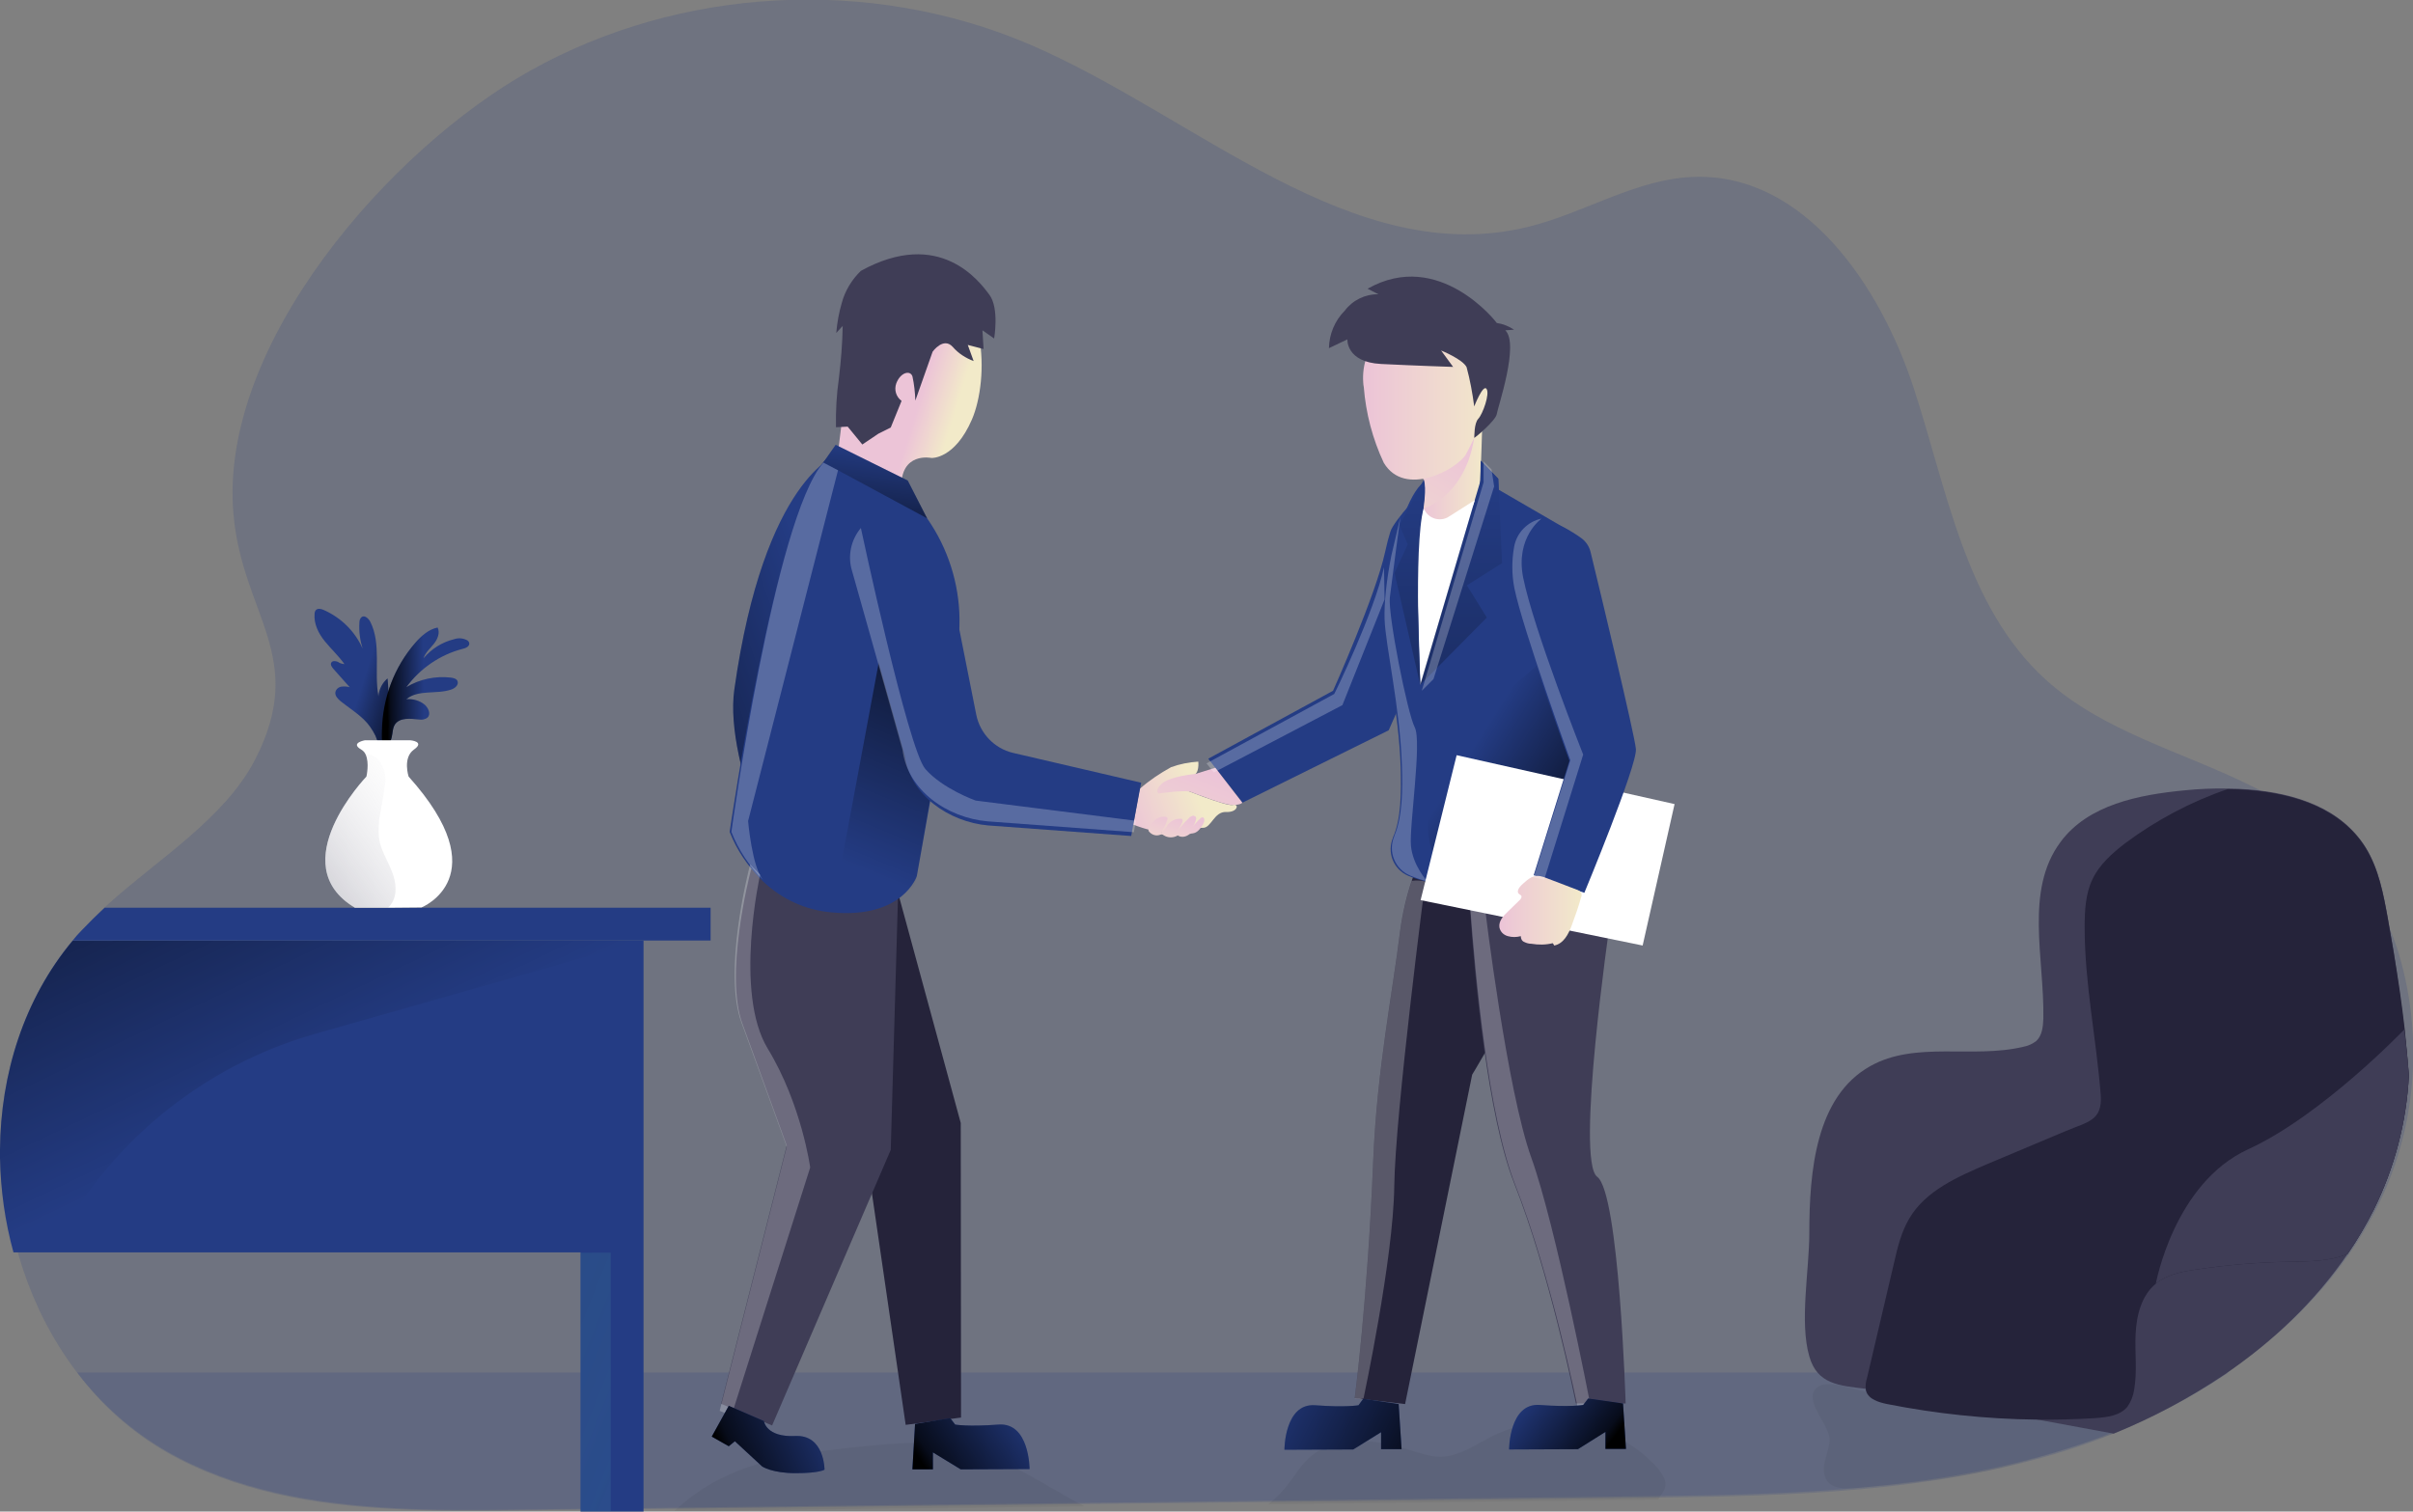 <?xml version="1.0" encoding="utf-8"?>
<!-- Generator: Adobe Illustrator 22.1.0, SVG Export Plug-In . SVG Version: 6.00 Build 0)  -->
<svg version="1.1" id="Layer_1" xmlns="http://www.w3.org/2000/svg" xmlns:xlink="http://www.w3.org/1999/xlink" x="0px" y="0px"
	 viewBox="0 0 823.8 516.2" enable-background="new 0 0 823.8 516.2" xml:space="preserve">
<rect x="0" y="0" width="823.8" height="516.2" fill="#808080" stroke="none"/>
<title>7. deal_handshakes</title>
<path opacity="0.18" fill="#243C84" enable-background="new    " d="M823.7,366.1c-0.8,16-4.9,31.6-12,45.9
	c-11.6,23-29.6,41.8-50.9,56.3c-11.9,8-24.6,14.8-37.9,20.2c-7.3,3-14.8,5.6-22.4,7.8c-46,13.5-94.5,14.1-142.4,14.7L221,515l0,0
	l-44.3,0.5c-14.1,0.2-28.5,0.3-42.7-0.5c-27.1-1.5-53.8-6.1-77.1-19.4c-12-6.9-22.5-16.2-30.9-27.3c-15.8-20.9-24.4-47.5-24.8-74.1
	v-2.8C1.4,365.5,9.4,340,26,320c1.1-1.3,2.1-2.5,3.3-3.7c2.4-2.5,4.9-5,7.6-7.5c17.2-15.5,39.9-29.4,50.2-49.4
	c18.1-35.2-4.5-49.5-7.4-84c-5-58,53.7-124.7,101.4-151.3c51.3-28.7,115.9-32.1,170-9.1c57.2,24.4,110.6,77.4,170.9,62.4
	c19.4-4.8,37.2-16.7,57.2-17c36.9-0.7,62.6,36.9,74.1,72s17.7,74.8,45.1,99.7c19.6,17.8,46.7,24.6,70.4,36.4
	c7.2,3.5,14,7.7,20.4,12.6c14,11.1,23.6,26.1,29.2,42.8C822.7,337.6,824.5,351.8,823.7,366.1z"/>
<path opacity="0.18" fill="#243C84" enable-background="new    " d="M760.9,468.7c-18.5,12.4-38.9,21.9-60.3,28.1
	c-43,12.6-88.2,14-133,14.6l-9.4,0.1l-123.7,1.4l-62.8,0.7l-139.9,1.6l-10.6,0.1l0,0l-44.3,0.5c-14.1,0.2-28.5,0.3-42.7-0.5
	c-27.2-1.4-53.8-6-77.2-19.3c-12-6.9-22.4-16.2-30.7-27.3L760.9,468.7z"/>
<path opacity="5.000000e-02" fill="#000405" enable-background="new    " d="M624.6,491.1c0.3,4.2-2.7,8.2-1.8,12.3
	c1.2,6,8.1,5,14.2,4.5c14.9-1.2,34-3.5,48.5-7.3c13.5-3.5,23.2-6.8,36.1-11c1-0.3,0.7-3.2,0.7-4.2c0.1-1.4-1.8-1.9-3.2-2
	c-12.7-0.4-25.5,0-37.9-2.5c-5.6-1.1-11.1-2.9-16.7-3.5c-7-0.8-14,0.1-21-0.5c-5.1-0.4-17.4-5.9-22.1-3.7
	C614.3,476.8,624.2,486.1,624.6,491.1z"/>
<path opacity="5.000000e-02" fill="#000405" enable-background="new    " d="M330.8,494.9c14.6,4.1,26.5,12.8,39.4,19.5
	c-46.6,0.5-93.3,1.1-139.9,1.6c3.9-3.7,8.3-6.9,13-9.6c15.3-8.6,33.3-10.6,50.8-12.4C306.3,492.8,318.9,491.6,330.8,494.9z"/>
<path opacity="5.000000e-02" fill="#000405" enable-background="new    " d="M568.6,507.2c-0.2,1.3-0.8,2.6-1.7,3.6
	c-0.3,0.4-0.6,0.8-0.8,1.3l-9.4,0.1L433,513.7c2.2-1.7,4.3-3.7,6.1-6c2.6-3.2,4.6-6.8,7.6-9.6c8.9-8.2,22.9-6.7,34.4-3
	c3.5,1.1,7,2.4,10.7,2.4c6.5-0.1,12.1-4.3,18-7.2c18.5-9.2,42.9-4.3,56.4,11.4C567.4,503.3,568.7,505.1,568.6,507.2z"/>
<path fill="#25233A" d="M502.6,367l-22.9,112.5l-15.4-1.8l-1.8-0.2c0,0,4.4-33.3,6.3-80.9c1.3-31.5,6.6-57.2,9.2-78.6
	c0.8-5.9,2.1-11.7,4-17.3c3.1-9.5,7.9-18.3,13.9-17.4c13.3,2,30.9,13.5,33.2,20.8C533.3,316.7,502.6,367,502.6,367z"/>
<path opacity="0.24" fill="#FFFFFF" enable-background="new    " d="M486.6,301c0,0-10.3,79.4-10.6,104.2s-10.5,72.4-10.5,72.4
	l-1.2,0.2l-1.8-0.2c0,0,4.4-33.3,6.3-80.9c1.3-31.5,6.6-57.2,9.2-78.6c0.8-5.9,2.1-11.7,4-17.3C483.6,300.6,485.1,300.7,486.6,301z"
	/>
<path fill="#3F3D56" d="M555,479.3h-17v-0.1c-0.5-2.3-9-44.6-21.1-75.2c-9-22.9-13.4-69.4-15-93.2c-0.7-9-0.9-14.8-0.9-14.8
	s34.5-10.2,39-5.7s9.6,25,9.6,25s-11.8,81.1-4.3,86.6S555,479.3,555,479.3z"/>
<path fill="#243C84" d="M286,155.2c0,0-25.1,7.8-35.3,80.3c-3.7,26.2,19.7,72.4,19.7,72.4L286,155.2z"/>
<linearGradient id="SVGID_1_" gradientUnits="userSpaceOnUse" x1="287.17" y1="502.43" x2="181.59" y2="539.03" gradientTransform="matrix(1 0 0 1 0 -274.01)">
	<stop  offset="0" style="stop-color:#000000;stop-opacity:0"/>
	<stop  offset="0.91" style="stop-color:#000000;stop-opacity:0.8"/>
	<stop  offset="1" style="stop-color:#000000"/>
</linearGradient>
<path fill="url(#SVGID_1_)" d="M286,155.2c0,0-25.1,7.8-35.3,80.3c-3.7,26.2,19.7,72.4,19.7,72.4L286,155.2z"/>
<path fill="#25233A" d="M267.6,298.8c-5.4-0.9-10.4,2.8-11.3,8.1c-0.2,1.1-0.2,2.1,0,3.2c1.9,11.3,5.6,27.1,12,36
	c10.8,14.9,25.6,35.5,25.6,35.5l15.3,105l18.9-2.5L328,383.5l-21.3-78.2L267.6,298.8z"/>
<path fill="#3F3D56" d="M306.6,305.3l-2.5,87.4l-40.5,94.1l-13.5-5.7l-3.9-1.7l22.4-88.2c0,0-8.7-24-15.1-41.5
	c-6.2-16.8,2.2-50.1,2.9-52.7v-0.2L306.6,305.3z"/>
<path fill="#243C84" d="M474.1,249.4l-49.9,24.7l-9.3-11.9l0,0l-2.4-3.1l42.6-23.2c0,0,14.6-32.6,17.8-47.5c0.6-2.8,1.2-5,1.8-6.9
	c1.1-3.5,11.7-15.7,15.3-16.5s-0.5,10.2,1.9,13c2.6,3.8,3.9,8.4,3.8,13C496.2,200.4,474.1,249.4,474.1,249.4z"/>
<path fill="#243C84" d="M540,278.3c0,0-24.8,29.8-53.4,22.7c-2-0.5-3.9-1.1-5.8-1.9c-5.1-2.2-7.4-8-5.2-13.1v-0.1
	c2.8-6.3,2.8-15.3,2.6-23.7c-0.6-19.2-5.4-40-5.8-48.6c-0.2-5.5,0.6-13.4,2.3-21.2c2.9-13.9,8-27.8,13.3-28.6
	c15.6-2.4,21,1.9,21,1.9l26.7,15.5C549,195.1,542.5,216.9,540,278.3z"/>
<polygon fill="#243C84" points="500.8,199.9 507.6,210.9 488.7,230 484.8,233.9 505.4,164.3 505.5,157.3 508.1,160 508.1,160 
	511.5,163.5 512.8,192.3 "/>
<linearGradient id="SVGID_2_" gradientUnits="userSpaceOnUse" x1="505.872" y1="524.416" x2="553.182" y2="554.256" gradientTransform="matrix(1 0 0 1 0 -274.01)">
	<stop  offset="0" style="stop-color:#000000;stop-opacity:0"/>
	<stop  offset="0.91" style="stop-color:#000000;stop-opacity:0.8"/>
	<stop  offset="1" style="stop-color:#000000"/>
</linearGradient>
<path fill="url(#SVGID_2_)" d="M537.5,216.3l-2.9,75.1c0,0-40.8,19.4-46.2-2.4c-4.2-16.8,6.5-36.1,6.5-36.1L537.5,216.3z"/>
<polygon fill="#FFFFFF" points="497.3,257.9 485,307.4 560.8,322.9 571.7,274.6 "/>
<linearGradient id="SVGID_3_" gradientUnits="userSpaceOnUse" x1="486.86" y1="47.958" x2="508.25" y2="47.958" gradientTransform="matrix(1 0 0 -1 -1.45 213.06)">
	<stop  offset="0" style="stop-color:#ECC4D7"/>
	<stop  offset="0.42" style="stop-color:#EFD4D1"/>
	<stop  offset="1" style="stop-color:#F2EAC9"/>
</linearGradient>
<path fill="url(#SVGID_3_)" d="M506,146.3c0,0.2-0.3,11.4-0.7,18.5c-0.3,5.5-2.9,9.4-6.8,13.2c-2.3,2.4-5,4.3-8.1,5.6
	c-2.2,0.8-4.7-0.3-5.5-2.5l0,0c-0.3-0.8-0.3-1.7-0.1-2.6c0.4-1.5,0.8-3.2,1.1-5c0.6-3.7,0.9-7.7-0.1-10.6c0-0.1-0.1-0.2-0.1-0.3
	c-0.6-1.5,0-3.1,1.4-4.7c1.9-2.3,5.3-4.6,8.6-6.5C499,149.5,502.5,147.8,506,146.3z"/>
<linearGradient id="SVGID_4_" gradientUnits="userSpaceOnUse" x1="499.823" y1="62.908" x2="462.113" y2="0.168" gradientTransform="matrix(1 0 0 -1 -1.45 213.06)">
	<stop  offset="0" style="stop-color:#ECC4D7"/>
	<stop  offset="0.42" style="stop-color:#EFD4D1"/>
	<stop  offset="1" style="stop-color:#F2EAC9"/>
</linearGradient>
<path fill="url(#SVGID_4_)" d="M488.1,172.8c-0.7,0.3-1.4,0.6-2.2,0.8c0.6-3.7,0.9-7.7-0.1-10.6l1.3-5l1-3.7l7.6-2.8l7.7-2.8
	C501.6,162.4,494.2,169.9,488.1,172.8z"/>
<linearGradient id="SVGID_5_" gradientUnits="userSpaceOnUse" x1="467.61" y1="77.577" x2="512.906" y2="77.577" gradientTransform="matrix(1 0 0 -1 -1.45 213.06)">
	<stop  offset="0" style="stop-color:#ECC4D7"/>
	<stop  offset="0.42" style="stop-color:#EFD4D1"/>
	<stop  offset="1" style="stop-color:#F2EAC9"/>
</linearGradient>
<path fill="url(#SVGID_5_)" d="M486,107.2c-12.1,0.7-21.4,11.2-20.6,23.3c0,0,0,0,0,0l0,0c0,0.6,0.1,1.1,0.2,1.7
	c0.7,8.9,3,17.7,6.8,25.8c7.2,12.2,25.3,2.1,28.1-2.9s13.6-27.8,9.1-34.3C506.5,116.3,497.7,106.7,486,107.2z"/>
<path fill="#3F3D56" d="M466.9,98.6l3.7,1.9c-4.5-0.1-8.8,2-11.5,5.6c-3.4,3.4-5.3,8-5.4,12.8l6.3-3c0,0-0.5,7.8,11.5,8.4
	s24.6,1,24.6,1l-4.1-5.6c0,0,7.4,3,8.7,5.7c1.2,4.4,2,8.9,2.6,13.4c0,0,3-7.7,4.2-6s-1.3,8.6-2.8,10.2s-1.3,6.1-1.4,6.5
	s7.4-5.9,7.7-8.1s7.8-24,2.9-28.6l3-0.2c-1.8-1.2-3.8-2-5.9-2.3C511.1,110.3,491.4,84.7,466.9,98.6z"/>
<linearGradient id="SVGID_6_" gradientUnits="userSpaceOnUse" x1="386.425" y1="-67.262" x2="409.955" y2="-58.092" gradientTransform="matrix(1 0 0 -1 -1.45 213.06)">
	<stop  offset="0" style="stop-color:#ECC4D7"/>
	<stop  offset="0.42" style="stop-color:#EFD4D1"/>
	<stop  offset="1" style="stop-color:#F2EAC9"/>
</linearGradient>
<path fill="url(#SVGID_6_)" d="M389.1,269.4c3.3-2.9,6.9-5.3,10.7-7.4c3-1.1,6.1-1.7,9.3-1.9c0,0,0.5,4.4-2,4.7s-4.6,4.1-4.6,4.1
	s16.2,6.6,18.4,6s1.8,2.6-2.3,2.4s-5.1,5.5-7.9,5.4s-7.3,1.7-11.5,1.8c-4.2-0.3-8.3-1.3-12.3-2.9L389.1,269.4z"/>
<path fill="#243C84" d="M326.6,223L313,299.2c0,0-4.7,14.6-28.9,12.4c-8.9-0.7-17.2-4.5-23.6-10.6l0,0l-0.4-0.4l-0.3-0.3
	c-4.6-4.6-8.3-10.1-10.7-16.2c0,0,15.6-107.5,31.9-126.2c1.6-1.9,3.3-2.9,4.9-2.8c4.5,0.6,8.7,2.2,12.5,4.8
	C319.9,173.2,331.1,198.2,326.6,223z"/>
<linearGradient id="SVGID_7_" gradientUnits="userSpaceOnUse" x1="292.091" y1="570.38" x2="333.761" y2="469.591" gradientTransform="matrix(1 0 0 1 0 -274.01)">
	<stop  offset="0" style="stop-color:#000000;stop-opacity:0"/>
	<stop  offset="0.91" style="stop-color:#000000;stop-opacity:0.8"/>
	<stop  offset="1" style="stop-color:#000000"/>
</linearGradient>
<path fill="url(#SVGID_7_)" d="M301.1,220.4l-17,91.2c0,0,26,3.6,28.9-12.4l8-46.4L301.1,220.4z"/>
<linearGradient id="SVGID_8_" gradientUnits="userSpaceOnUse" x1="315.38" y1="78.759" x2="327.77" y2="74.909" gradientTransform="matrix(1 0 0 -1 0 210.66)">
	<stop  offset="0" style="stop-color:#ECC4D7"/>
	<stop  offset="0.42" style="stop-color:#EFD4D1"/>
	<stop  offset="1" style="stop-color:#F2EAC9"/>
</linearGradient>
<path fill="url(#SVGID_8_)" d="M286,155.2c0,0,2.6-19.6,3.6-32.4s5.2-29.8,26.6-27.6s21.5,34.5,15.6,48.1S318,156.4,318,156.4
	s-10.7-2.3-10.3,10.5L286,155.2z"/>
<path fill="#3F3D56" d="M293.9,92.5c-3.1,3-5.4,6.8-6.5,10.9c-1,3.4-1.6,6.8-1.9,10.3l2.2-2.4c-0.1,6-0.6,12-1.3,17.9
	c-0.8,5.5-1.1,11.1-1,16.7l4-0.2l5,6.1l5.5-3.7l4.2-2.1l3.7-9.1c-1.9-1.4-2.6-3.8-1.8-6c1.4-3.7,4.7-4.6,5.5-2.4
	c0.6,2.7,0.9,5.5,1,8.3l5.9-16.7c0,0,3.7-5.2,6.9-1.6c1.9,2.2,4.4,3.8,7.1,4.8l-2-5.5l5.4,1.4l-0.4-6.4l4,2.8c0,0,1.8-10.3-1.6-14.9
	S320.8,77.7,293.9,92.5z"/>
<path fill="#243C84" d="M389.6,267.3l-2.7,14.3l-0.7,3.9l-48.8-3.6c-13.5-1.2-26.8-10.4-28.5-23.9L292,198.3c-2.5-8,2-16.5,10-19
	c2.2-0.7,4.5-0.9,6.7-0.5c6.6,1,12,5.6,14,11.9l10.6,53.4c1.3,6.4,6.2,11.5,12.5,13L389.6,267.3z"/>
<linearGradient id="SVGID_9_" gradientUnits="userSpaceOnUse" x1="414.594" y1="-50.672" x2="391.074" y2="-106.142" gradientTransform="matrix(1 0 0 -1 -1.45 213.06)">
	<stop  offset="0" style="stop-color:#ECC4D7"/>
	<stop  offset="0.42" style="stop-color:#EFD4D1"/>
	<stop  offset="1" style="stop-color:#F2EAC9"/>
</linearGradient>
<path fill="url(#SVGID_9_)" d="M414.9,262.2l-6.8,2.1c0,0-8.5,0.8-11.3,3.2s-1.3,3.5-1.3,3.5s9-1.3,10.9-0.6s11.4,4.5,14.4,4.5
	s3.3-0.8,3.3-0.8L414.9,262.2z"/>
<linearGradient id="SVGID_10_" gradientUnits="userSpaceOnUse" x1="403.862" y1="-65.921" x2="398.442" y2="-85.611" gradientTransform="matrix(1 0 0 -1 -1.45 213.06)">
	<stop  offset="0" style="stop-color:#ECC4D7"/>
	<stop  offset="0.42" style="stop-color:#EFD4D1"/>
	<stop  offset="1" style="stop-color:#F2EAC9"/>
</linearGradient>
<path fill="url(#SVGID_10_)" d="M394.4,280c1-0.9,2.4-1.3,3.7-1c0.1,0,0.3,0.1,0.4,0.2c0.1,0.2,0.1,0.5,0,0.8
	c-0.5,1.5-1.2,3-2.1,4.2c1.1-0.4,1.5-1.5,2.2-2.4c1-1.4,2.6-2.2,4.3-2.2c0.2,0,0.4,0,0.6,0.1c0.4,0.3,0.2,0.9,0,1.4
	c-0.4,0.8-0.8,1.7-1.3,2.5c1.1-1.5,2.3-2.9,3.7-4.2c0.3-0.4,0.7-0.6,1.2-0.8c0.5-0.1,1,0.1,1.2,0.5c0.1,0.3,0.1,0.6,0,0.8
	c-0.3,1.2-0.8,2.2-1.5,3.2c0.8-1.4,1.9-2.6,3.1-3.7c0.2-0.2,0.4-0.3,0.7-0.3c0.2,0.1,0.3,0.2,0.4,0.3c0.4,0.7,0,1.6-0.4,2.3
	c-0.8,1.3-1.8,2.7-3.4,2.9c-0.3,0-0.7,0.1-1,0.2c-0.2,0.1-0.5,0.3-0.6,0.4c-1.1,0.7-2.5,0.8-3.5,0.1c-1.5,0.9-3.4,0.9-4.9-0.1
	c-0.3-0.3-0.8-0.3-1.2-0.1c-1.3,0.5-2.8,0-3.7-1.1C391.4,282.9,393.4,280.9,394.4,280z"/>
<path fill="#243C84" d="M540.9,304.9l-16.7-5.8l-0.6-0.2l12.2-39.1c0,0-16-44-18.7-57.5c-0.9-4.5-0.9-9.1-0.1-13.6
	c0.8-4.8,4.5-8.6,9.2-9.6c2.6-0.6,5.3-0.2,7.7,1c2.1,1.1,4.1,2.3,6,3.7c1.5,1.1,2.6,2.7,3.1,4.6c3,12.3,15.1,62.6,15.5,67.4
	C559,261.3,540.9,304.9,540.9,304.9z"/>
<linearGradient id="SVGID_11_" gradientUnits="userSpaceOnUse" x1="513.68" y1="-98.026" x2="541.908" y2="-98.026" gradientTransform="matrix(1 0 0 -1 -1.45 213.06)">
	<stop  offset="0" style="stop-color:#ECC4D7"/>
	<stop  offset="0.42" style="stop-color:#EFD4D1"/>
	<stop  offset="1" style="stop-color:#F2EAC9"/>
</linearGradient>
<path fill="url(#SVGID_11_)" d="M519.3,302.4c-0.8,0.8-1.6,2.2-0.7,2.9c0.2,0.2,0.5,0.3,0.7,0.5c0.4,0.5-0.1,1.3-0.6,1.7l-4,3.9
	c-1.5,1.4-3.1,3.2-2.8,5.3c0.3,1.5,1.4,2.6,2.9,3c1.4,0.4,2.9,0.4,4.4,0c0,0.9,0.4,1.7,1.2,2c0.8,0.4,1.6,0.6,2.4,0.6
	c2.4,0.4,4.9,0.4,7.3-0.2c0.2,0.3,0.4,0.5,0.5,0.8c3.2-0.6,4.9-3.9,6-6.9s2.3-6.3,3.2-9.6c0.2-0.4,0.2-0.9,0.1-1.4
	c-0.3-0.5-0.8-0.9-1.4-1.1c-3.8-1.5-7.6-2.9-11.5-4.4C523.6,298.4,522,299.9,519.3,302.4z"/>
<polygon fill="#243C84" points="500.8,199.9 507.6,210.9 488.7,230 484.8,233.9 505.4,164.3 505.5,157.3 508.1,160 508.1,160 
	511.5,163.5 512.8,192.3 "/>
<path fill="#FFFFFF" d="M485.9,173.5l-2.5,12l1.5,48.4l18.6-63.1l-8,5.1c-0.4,0.3-0.9,0.5-1.3,0.8c-2.9,1.5-6.5,0.3-7.9-2.6
	c0,0,0,0,0,0l0,0C486.1,173.8,486,173.7,485.9,173.5L485.9,173.5z"/>
<path fill="#243C84" d="M486.1,163.8l-8.3,15.6l2.8,6.5l-4.5,9.8l8.8,38.3c0,0-2.4-46.8,1.1-60.4C485.9,173.5,487.1,167,486.1,163.8
	z"/>
<linearGradient id="SVGID_12_" gradientUnits="userSpaceOnUse" x1="499.091" y1="437.67" x2="497.692" y2="697.55" gradientTransform="matrix(1 0 0 1 0 -274)">
	<stop  offset="0" style="stop-color:#000000;stop-opacity:0"/>
	<stop  offset="0.91" style="stop-color:#000000;stop-opacity:0.8"/>
	<stop  offset="1" style="stop-color:#000000"/>
</linearGradient>
<polygon fill="url(#SVGID_12_)" points="500.8,199.9 507.6,210.9 488.7,230 484.8,233.9 505.4,164.3 505.5,157.3 508.1,160 
	508.1,160 511.5,163.5 512.8,192.3 "/>
<linearGradient id="SVGID_13_" gradientUnits="userSpaceOnUse" x1="481.343" y1="437.58" x2="479.943" y2="697.46" gradientTransform="matrix(1 0 0 1 0 -274.01)">
	<stop  offset="0" style="stop-color:#000000;stop-opacity:0"/>
	<stop  offset="0.91" style="stop-color:#000000;stop-opacity:0.8"/>
	<stop  offset="1" style="stop-color:#000000"/>
</linearGradient>
<path fill="url(#SVGID_13_)" d="M486.1,163.8l-8.3,15.6l2.8,6.5l-4.5,9.8l8.8,38.3c0,0-2.4-46.8,1.1-60.4
	C485.9,173.5,487.1,167,486.1,163.8z"/>
<polygon fill="#243C84" points="285.3,151.9 309.9,164.1 316.5,177 281.1,157.9 "/>
<linearGradient id="SVGID_14_" gradientUnits="userSpaceOnUse" x1="300.509" y1="425.92" x2="295.809" y2="468.53" gradientTransform="matrix(1 0 0 1 0 -274)">
	<stop  offset="0" style="stop-color:#000000;stop-opacity:0"/>
	<stop  offset="0.44" style="stop-color:#000000;stop-opacity:0.35"/>
	<stop  offset="0.91" style="stop-color:#000000;stop-opacity:0.8"/>
	<stop  offset="1" style="stop-color:#000000"/>
</linearGradient>
<polygon fill="url(#SVGID_14_)" points="285.3,151.9 309.9,164.1 316.5,177 281.1,157.9 "/>
<path fill="#243C84" d="M219.7,321.2v195h-21.5v-88.5H4.6c-2.9-10.5-4.4-21.4-4.6-32.3v-2.8c0.2-25.9,8.2-51.5,24.8-71.4
	L219.7,321.2z"/>
<path fill="#243C84" d="M242.6,310v11.2H24.8c1-1.3,2.1-2.5,3.3-3.7c2.4-2.5,4.9-5,7.6-7.5H242.6z"/>
<path fill="#243C84" d="M124.2,245.7c-2.5-2.4-5.4-4.2-8-6.3c-0.9-0.8-1.9-1.8-1.7-3c0.2-1,1-1.7,2-1.9c1-0.1,2-0.1,2.9,0.2
	l-5.6-6.3c-0.5-0.6-1.1-1.4-0.7-2.1s1.4-0.6,2.2-0.3c0.7,0.5,1.4,0.7,2.3,0.8c-2-2.8-4.5-5.1-6.7-7.8s-3.8-6-3.5-9.4
	c0-0.5,0.2-1,0.5-1.3c0.6-0.6,1.7-0.4,2.6,0c5.9,2.6,10.7,7.3,13.3,13.2c-0.9-2.9-1.3-5.9-1.1-8.9c0-0.7,0.2-1.4,0.8-1.9
	c1-0.7,2.3,0.5,2.9,1.6c3.9,7.7,1.2,17,2.8,25.5c0.2-2.4,1.3-4.6,3.1-6.1c0.5,4.4,0.3,8.8-0.5,13.1c1.2,0.5,1.1,2.3,0.8,3.6
	c-0.4,2-0.9,4-1.5,6c-2.2-0.2-2.2-1.4-2.9-3.1C127.1,249.1,125.8,247.2,124.2,245.7z"/>
<path fill="#243C84" d="M141.8,219.5c2.1-2.4,4.6-4.6,7.6-5.2c0.9,1.8,0,4-1.3,5.6s-2.9,3-3.5,4.9c2.7-3.2,6.3-5.5,10.4-6.5
	c1.4-0.5,3-0.4,4.4,0.3c0.4,0.2,0.7,0.6,0.8,1c0.2,1.1-1.2,1.8-2.3,2c-7.7,2-14.5,6.7-19.2,13.1c4.6-2.8,9.9-3.9,15.2-3.3
	c0.9,0.1,2,0.4,2.3,1.2c0.5,1.3-0.9,2.5-2.2,2.9c-5,1.7-11.3-0.1-15.3,3.3c2.2-0.2,4.4,0.4,6.1,1.7c1.4,1.1,2.4,3.3,1.2,4.5
	c-0.8,0.7-1.9,0.9-3,0.7c-2.9-0.3-6.4-0.7-8.1,1.6c-0.9,1.3-0.8,3-1.2,4.6c-0.3,1.3-1.3,3.5-2.7,2.3c-0.9-0.8-0.6-3.7-0.6-4.8
	C130.6,238.4,134.6,227.8,141.8,219.5L141.8,219.5z"/>
<linearGradient id="SVGID_15_" gradientUnits="userSpaceOnUse" x1="124.35" y1="505.509" x2="143.68" y2="511.509" gradientTransform="matrix(1 0 0 1 0 -274.01)">
	<stop  offset="0" style="stop-color:#000000;stop-opacity:0"/>
	<stop  offset="0.91" style="stop-color:#000000;stop-opacity:0.8"/>
	<stop  offset="1" style="stop-color:#000000"/>
</linearGradient>
<path fill="url(#SVGID_15_)" d="M124.2,245.7c-2.5-2.4-5.4-4.2-8-6.3c-0.9-0.8-1.9-1.8-1.7-3c0.2-1,1-1.7,2-1.9c1-0.1,2-0.1,2.9,0.2
	l-5.6-6.3c-0.5-0.6-1.1-1.4-0.7-2.1s1.4-0.6,2.2-0.3c0.7,0.5,1.4,0.7,2.3,0.8c-2-2.8-4.5-5.1-6.7-7.8s-3.8-6-3.5-9.4
	c0-0.5,0.2-1,0.5-1.3c0.6-0.6,1.7-0.4,2.6,0c5.9,2.6,10.7,7.3,13.3,13.2c-0.9-2.9-1.3-5.9-1.1-8.9c0-0.7,0.2-1.4,0.8-1.9
	c1-0.7,2.3,0.5,2.9,1.6c3.9,7.7,1.2,17,2.8,25.5c0.2-2.4,1.3-4.6,3.1-6.1c0.5,4.4,0.3,8.8-0.5,13.1c1.2,0.5,1.1,2.3,0.8,3.6
	c-0.4,2-0.9,4-1.5,6c-2.2-0.2-2.2-1.4-2.9-3.1C127.1,249.1,125.8,247.2,124.2,245.7z"/>
<linearGradient id="SVGID_16_" gradientUnits="userSpaceOnUse" x1="144.69" y1="508.38" x2="132.12" y2="508.57" gradientTransform="matrix(1 0 0 1 0 -274.01)">
	<stop  offset="0" style="stop-color:#000000;stop-opacity:0"/>
	<stop  offset="0.91" style="stop-color:#000000;stop-opacity:0.8"/>
	<stop  offset="1" style="stop-color:#000000"/>
</linearGradient>
<path fill="url(#SVGID_16_)" d="M141.8,219.5c2.1-2.4,4.6-4.6,7.6-5.2c0.9,1.8,0,4-1.3,5.6s-2.9,3-3.5,4.9c2.7-3.2,6.3-5.5,10.4-6.5
	c1.4-0.5,3-0.4,4.4,0.3c0.4,0.2,0.7,0.6,0.8,1c0.2,1.1-1.2,1.8-2.3,2c-7.7,2-14.5,6.7-19.2,13.1c4.6-2.8,9.9-3.9,15.2-3.3
	c0.9,0.1,2,0.4,2.3,1.2c0.5,1.3-0.9,2.5-2.2,2.9c-5,1.7-11.3-0.1-15.3,3.3c2.2-0.2,4.4,0.4,6.1,1.7c1.4,1.1,2.4,3.3,1.2,4.5
	c-0.8,0.7-1.9,0.9-3,0.7c-2.9-0.3-6.4-0.7-8.1,1.6c-0.9,1.3-0.8,3-1.2,4.6c-0.3,1.3-1.3,3.5-2.7,2.3c-0.9-0.8-0.6-3.7-0.6-4.8
	C130.6,238.4,134.6,227.8,141.8,219.5L141.8,219.5z"/>
<path fill="#FFFFFF" d="M143.9,309.9l-11.4,0.1h-11.3c-24.9-14.8,3.9-44.8,3.9-44.8s1.1-4.7-0.3-7.6c-0.3-0.7-0.9-1.3-1.6-1.7
	c-3.7-2.2,1.4-3.1,1.4-3.1h15.4c0,0,5.3,0.4,1.3,3.2c-3.9,2.8-1.8,9.2-1.8,9.2C170.2,299.4,143.9,309.9,143.9,309.9z"/>
<linearGradient id="SVGID_17_" gradientUnits="userSpaceOnUse" x1="152.346" y1="251.452" x2="85.046" y2="202.742" gradientTransform="matrix(1 0 0 -1 0 518)">
	<stop  offset="0" style="stop-color:#FFFFFF;stop-opacity:0"/>
	<stop  offset="1" style="stop-color:#3F3D56"/>
</linearGradient>
<path opacity="0.51" fill="url(#SVGID_17_)" enable-background="new    " d="M133.3,309.1c-0.3,0.3-0.5,0.6-0.8,0.9h-11.3
	c-24.9-14.8,3.9-44.8,3.9-44.8s1.1-4.7-0.3-7.6c5-0.4,7.4,6.1,6.7,10.2c-0.5,3.2-1,6.3-1.6,9.5c-0.6,3-0.8,6-0.5,9
	c0.6,4,2.9,7.5,4.4,11.3S135.8,305.9,133.3,309.1z"/>
<linearGradient id="SVGID_18_" gradientUnits="userSpaceOnUse" x1="110.797" y1="645.661" x2="30.827" y2="478.411" gradientTransform="matrix(1 0 0 1 0 -274.01)">
	<stop  offset="0" style="stop-color:#000000;stop-opacity:0"/>
	<stop  offset="0.91" style="stop-color:#000000;stop-opacity:0.8"/>
	<stop  offset="1" style="stop-color:#000000"/>
</linearGradient>
<path fill="url(#SVGID_18_)" d="M219.7,321.2L107.8,353c-39.2,11.1-72,38.3-90.2,74.8h-13c-2.9-10.5-4.4-21.4-4.6-32.3v-2.8
	c0.2-25.9,8.2-51.5,24.8-71.4L219.7,321.2z"/>
<linearGradient id="SVGID_19_" gradientUnits="userSpaceOnUse" x1="-121.911" y1="-75.803" x2="381.919" y2="-277.333" gradientTransform="matrix(1 0 0 -1 0 265.99)">
	<stop  offset="0.17" style="stop-color:#00272E"/>
	<stop  offset="1" style="stop-color:#69B9EB;stop-opacity:0"/>
</linearGradient>
<rect x="198.2" y="427.8" opacity="0.61" fill="url(#SVGID_19_)" enable-background="new    " width="10.3" height="88.3"/>
<path fill="#3F3D56" d="M822.4,367.2c-0.8,16-4.9,31.6-12,45.9c-2.6,5.2-5.6,10.3-8.9,15.1c-11.1,16.3-25.6,30-42,41.2
	c-11.9,8-24.6,14.8-37.9,20.2l-26.5-4.9l-50.8-9.4c-2.5-0.5-4.9-0.8-7.2-1c-9.4-1.1-16.7-1.6-19.4-11.1c-3.4-11.7,0-29.6,0-41.9
	c0-21.3,2.2-46.8,20.8-57.2c15.4-8.7,35-2.5,52.2-6.6c1.7-0.3,3.2-1,4.5-2c2-1.9,2.3-4.9,2.4-7.6c0.4-20.6-6.5-43.8,5.9-60.4
	c9.4-12.7,26.7-16.1,42.4-17.6c4.8-0.5,9.7-0.7,14.6-0.6c2.4,0,4.7,0.1,7.1,0.3c16.3,1.3,31.8,6.5,40.1,19.9c4.4,7.2,6,15.7,7.5,24
	c0.7,3.8,1.3,7.7,2,11.5C819.3,339,821.3,353.1,822.4,367.2z"/>
<path fill="#25233A" d="M822.4,367.2c-0.8,16-4.9,31.6-12,45.9c-2.6,5.2-5.6,10.3-8.9,15.1c-6.1,2.6-13.4,2.6-20.2,2.7
	c-10.7,0.2-21.4,1.1-31.9,2.7c-4.7,0.7-9.7,1.7-13.4,4.8c-4.9,4-6.6,10.8-6.9,17.2s0.6,12.8-0.5,19c-0.3,2.1-1.1,4.1-2.3,5.8
	c-2.5,3.1-7,3.6-11,3.9c-6.8,0.4-13.5,0.6-20.3,0.5c-17-0.2-34-2-50.7-5.3c-2.9-0.6-6.3-1.6-7.2-4.4c-0.1-0.2-0.1-0.4-0.1-0.6
	c-0.2-1.3,0-2.7,0.4-3.9l9.2-39.2c1.2-5.3,2.5-10.7,5.3-15.4c5.6-9.4,16.4-14.1,26.4-18.4l27.1-11.4c7.4-3.1,12.4-3.5,11.8-12.2
	c-1.5-19.3-5.5-38-5.5-57.4c0-5.6,0.3-11.4,2.7-16.4s6.7-8.8,11.1-12.2c10.6-7.9,22.4-14.2,35-18.5c2.4,0,4.7,0.1,7.1,0.3
	c16.3,1.3,31.8,6.5,40.1,19.9c4.4,7.2,6,15.7,7.5,24c0.7,3.8,1.3,7.7,2,11.5c1.5,8.8,2.8,17.6,3.8,26.5
	C821.5,356.8,822,362,822.4,367.2z"/>
<path fill="#3F3D56" d="M822.4,367.2c-0.8,16-4.9,31.6-12,45.9c-2.6,5.2-5.6,10.3-8.9,15.1c-6.1,2.6-13.4,2.6-20.2,2.7
	c-10.7,0.2-21.4,1.1-31.9,2.7c-4.7,0.7-9.7,1.7-13.4,4.8c0,0,6.2-34.3,31.5-45.9s53.3-40.9,53.3-40.9
	C821.5,356.8,822,362,822.4,367.2z"/>
<linearGradient id="SVGID_20_" gradientUnits="userSpaceOnUse" x1="266.13" y1="-85.46" x2="266.53" y2="-85.46" gradientTransform="matrix(1 0 0 -1 0 210.66)">
	<stop  offset="0" style="stop-color:#68E1FD"/>
	<stop  offset="1" style="stop-color:#69B9EB"/>
</linearGradient>
<path fill="url(#SVGID_20_)" d="M266.5,296.3c-0.1-0.1-0.3-0.3-0.4-0.4l0.1,0.1C266.3,296.1,266.4,296.2,266.5,296.3z"/>
<path opacity="0.24" fill="#FFFFFF" enable-background="new    " d="M255.4,280.4c0,0,1.4,16.1,5.2,20.2
	c-4.7-4.7-8.5-10.3-10.9-16.5c0,0,14.7-107,31.4-126.1l5,2.6L255.4,280.4z"/>
<path opacity="0.24" fill="#FFFFFF" enable-background="new    " d="M472.5,193.7l0.2,11l-14.4,36.1l-43.9,23l0,0l-2.5-3.1
	l43.6-23.7C455.6,237,469.2,209,472.5,193.7z"/>
<path opacity="0.24" fill="#FFFFFF" enable-background="new    " d="M387.8,280.3l-0.7,3.9l-49.9-3.7c-13.8-1.2-27.4-10.6-29.1-24.5
	l-17.2-61c-1.6-5.1-0.4-10.6,3-14.7c0,0,16.1,75.5,22,82.3s17.2,10.8,17.2,10.8L387.8,280.3z"/>
<path opacity="0.24" fill="#FFFFFF" enable-background="new    " d="M276.6,398.7l-26.9,84.8l-4-1.7l22.9-90.2
	c0,0-8.9-24.5-15.5-42.5c-6.3-17.2,2.3-51.2,3-53.9l3.4,3.5c0,0-9,40.3,2.6,59.4S276.6,398.7,276.6,398.7z"/>
<path opacity="0.24" fill="#FFFFFF" enable-background="new    " d="M487.3,301L487.3,301c-2-0.5-4-1.2-5.9-2
	c-5.2-2.2-7.6-8.2-5.4-13.4c0,0,0,0,0,0v-0.1c2.8-6.4,2.9-15.7,2.6-24.2c-0.6-19.6-5.6-40.9-5.9-49.8c-0.2-5.6,0.7-13.7,2.3-21.7
	l3.1-13.3c0,0-2.9,21.6-3.6,27.5s6,39.6,8.5,44.4s-1.9,33.6-1.3,40.4S487.3,301,487.3,301z"/>
<path opacity="0.24" fill="#FFFFFF" enable-background="new    " d="M542.9,479.5l-4.1,2c-0.5-2.4-9.2-45.6-21.5-76.9
	c-9.2-23.4-13.6-71-15.4-95.3l5.1,1c0,0,7.5,62.1,15.8,85.1S542.9,479.5,542.9,479.5z"/>
<path opacity="0.24" fill="#FFFFFF" enable-background="new    " d="M540.5,257.7l-13.3,42.7l-3-0.6l-0.6-0.2l12.5-40
	c0,0-16.3-44.9-19.1-58.8c-0.9-4.6-0.9-9.3-0.1-13.9c0.8-4.9,4.6-8.8,9.4-9.8c0,0-9,6.3-6.3,20.1
	C523.6,215.1,540.5,257.7,540.5,257.7z"/>
<polygon opacity="0.24" fill="#FFFFFF" enable-background="new    " points="510.1,166.1 489.4,231.9 485.4,235.9 506.5,164.7 
	506.5,157.6 509.2,160.3 509.2,160.3 "/>
<path fill="#243C84" d="M248.8,480.1l-5.8,10.5l5.8,3.3l2.1-1.7l9.3,8.6c0,0,3.3,2.3,11.5,2.3s9.8-1.2,9.8-1.2s0-12-10-11.5
	s-10.7-5.1-10.7-5.1L248.8,480.1z"/>
<path fill="#243C84" d="M312.4,486.3l-0.9,15.5h7V496l9.5,5.8l23.5-0.1c0,0,0-16-10.6-15.2s-14.8,0-14.8,0l-1.7-2.2L312.4,486.3z"/>
<path fill="#243C84" d="M554.1,479.3l1,15.5h-7v-5.8l-9.4,5.9l-23.5,0.1c0,0,0-16,10.5-15.2s14.8,0,14.8,0l1.7-2.2L554.1,479.3z"/>
<path fill="#243C84" d="M477.5,479.5l1,15.4h-7v-5.8L462,495l-23.5,0.1c0,0,0-16,10.5-15.2s14.8,0,14.8,0l1.6-2.2L477.5,479.5z"/>
<linearGradient id="SVGID_21_" gradientUnits="userSpaceOnUse" x1="288.459" y1="-270.017" x2="247.709" y2="-288.007" gradientTransform="matrix(1 0 0 -1 0 210.66)">
	<stop  offset="0" style="stop-color:#000000;stop-opacity:0"/>
	<stop  offset="0.91" style="stop-color:#000000;stop-opacity:0.8"/>
	<stop  offset="1" style="stop-color:#000000"/>
</linearGradient>
<path fill="url(#SVGID_21_)" d="M248.8,480.1l-5.8,10.5l5.8,3.3l2.1-1.7l9.3,8.6c0,0,3.3,2.3,11.5,2.3s9.8-1.2,9.8-1.2s0-12-10-11.5
	s-10.7-5.1-10.7-5.1L248.8,480.1z"/>
<linearGradient id="SVGID_22_" gradientUnits="userSpaceOnUse" x1="353.104" y1="-269.216" x2="317.494" y2="-293.076" gradientTransform="matrix(1 0 0 -1 0 210.66)">
	<stop  offset="0" style="stop-color:#000000;stop-opacity:0"/>
	<stop  offset="0.91" style="stop-color:#000000;stop-opacity:0.8"/>
	<stop  offset="1" style="stop-color:#000000"/>
</linearGradient>
<path fill="url(#SVGID_22_)" d="M312.4,486.3l-0.9,15.5h7V496l9.5,5.8l23.5-0.1c0,0,0-16-10.6-15.2s-14.8,0-14.8,0l-1.7-2.2
	L312.4,486.3z"/>
<linearGradient id="SVGID_23_" gradientUnits="userSpaceOnUse" x1="518.259" y1="-264.032" x2="546.889" y2="-285.692" gradientTransform="matrix(1 0 0 -1 0 210.66)">
	<stop  offset="0" style="stop-color:#000000;stop-opacity:0"/>
	<stop  offset="0.91" style="stop-color:#000000;stop-opacity:0.8"/>
	<stop  offset="1" style="stop-color:#000000"/>
</linearGradient>
<path fill="url(#SVGID_23_)" d="M554.1,479.3l1,15.5h-7v-5.8l-9.4,5.9l-23.5,0.1c0,0,0-16,10.5-15.2s14.8,0,14.8,0l1.7-2.2
	L554.1,479.3z"/>
<linearGradient id="SVGID_24_" gradientUnits="userSpaceOnUse" x1="430.509" y1="-262.682" x2="486.309" y2="-290.952" gradientTransform="matrix(1 0 0 -1 0 210.66)">
	<stop  offset="0" style="stop-color:#000000;stop-opacity:0"/>
	<stop  offset="0.91" style="stop-color:#000000;stop-opacity:0.8"/>
	<stop  offset="1" style="stop-color:#000000"/>
</linearGradient>
<path fill="url(#SVGID_24_)" d="M477.5,479.5l1,15.4h-7v-5.8L462,495l-23.5,0.1c0,0,0-16,10.5-15.2s14.8,0,14.8,0l1.6-2.2
	L477.5,479.5z"/>
</svg>
